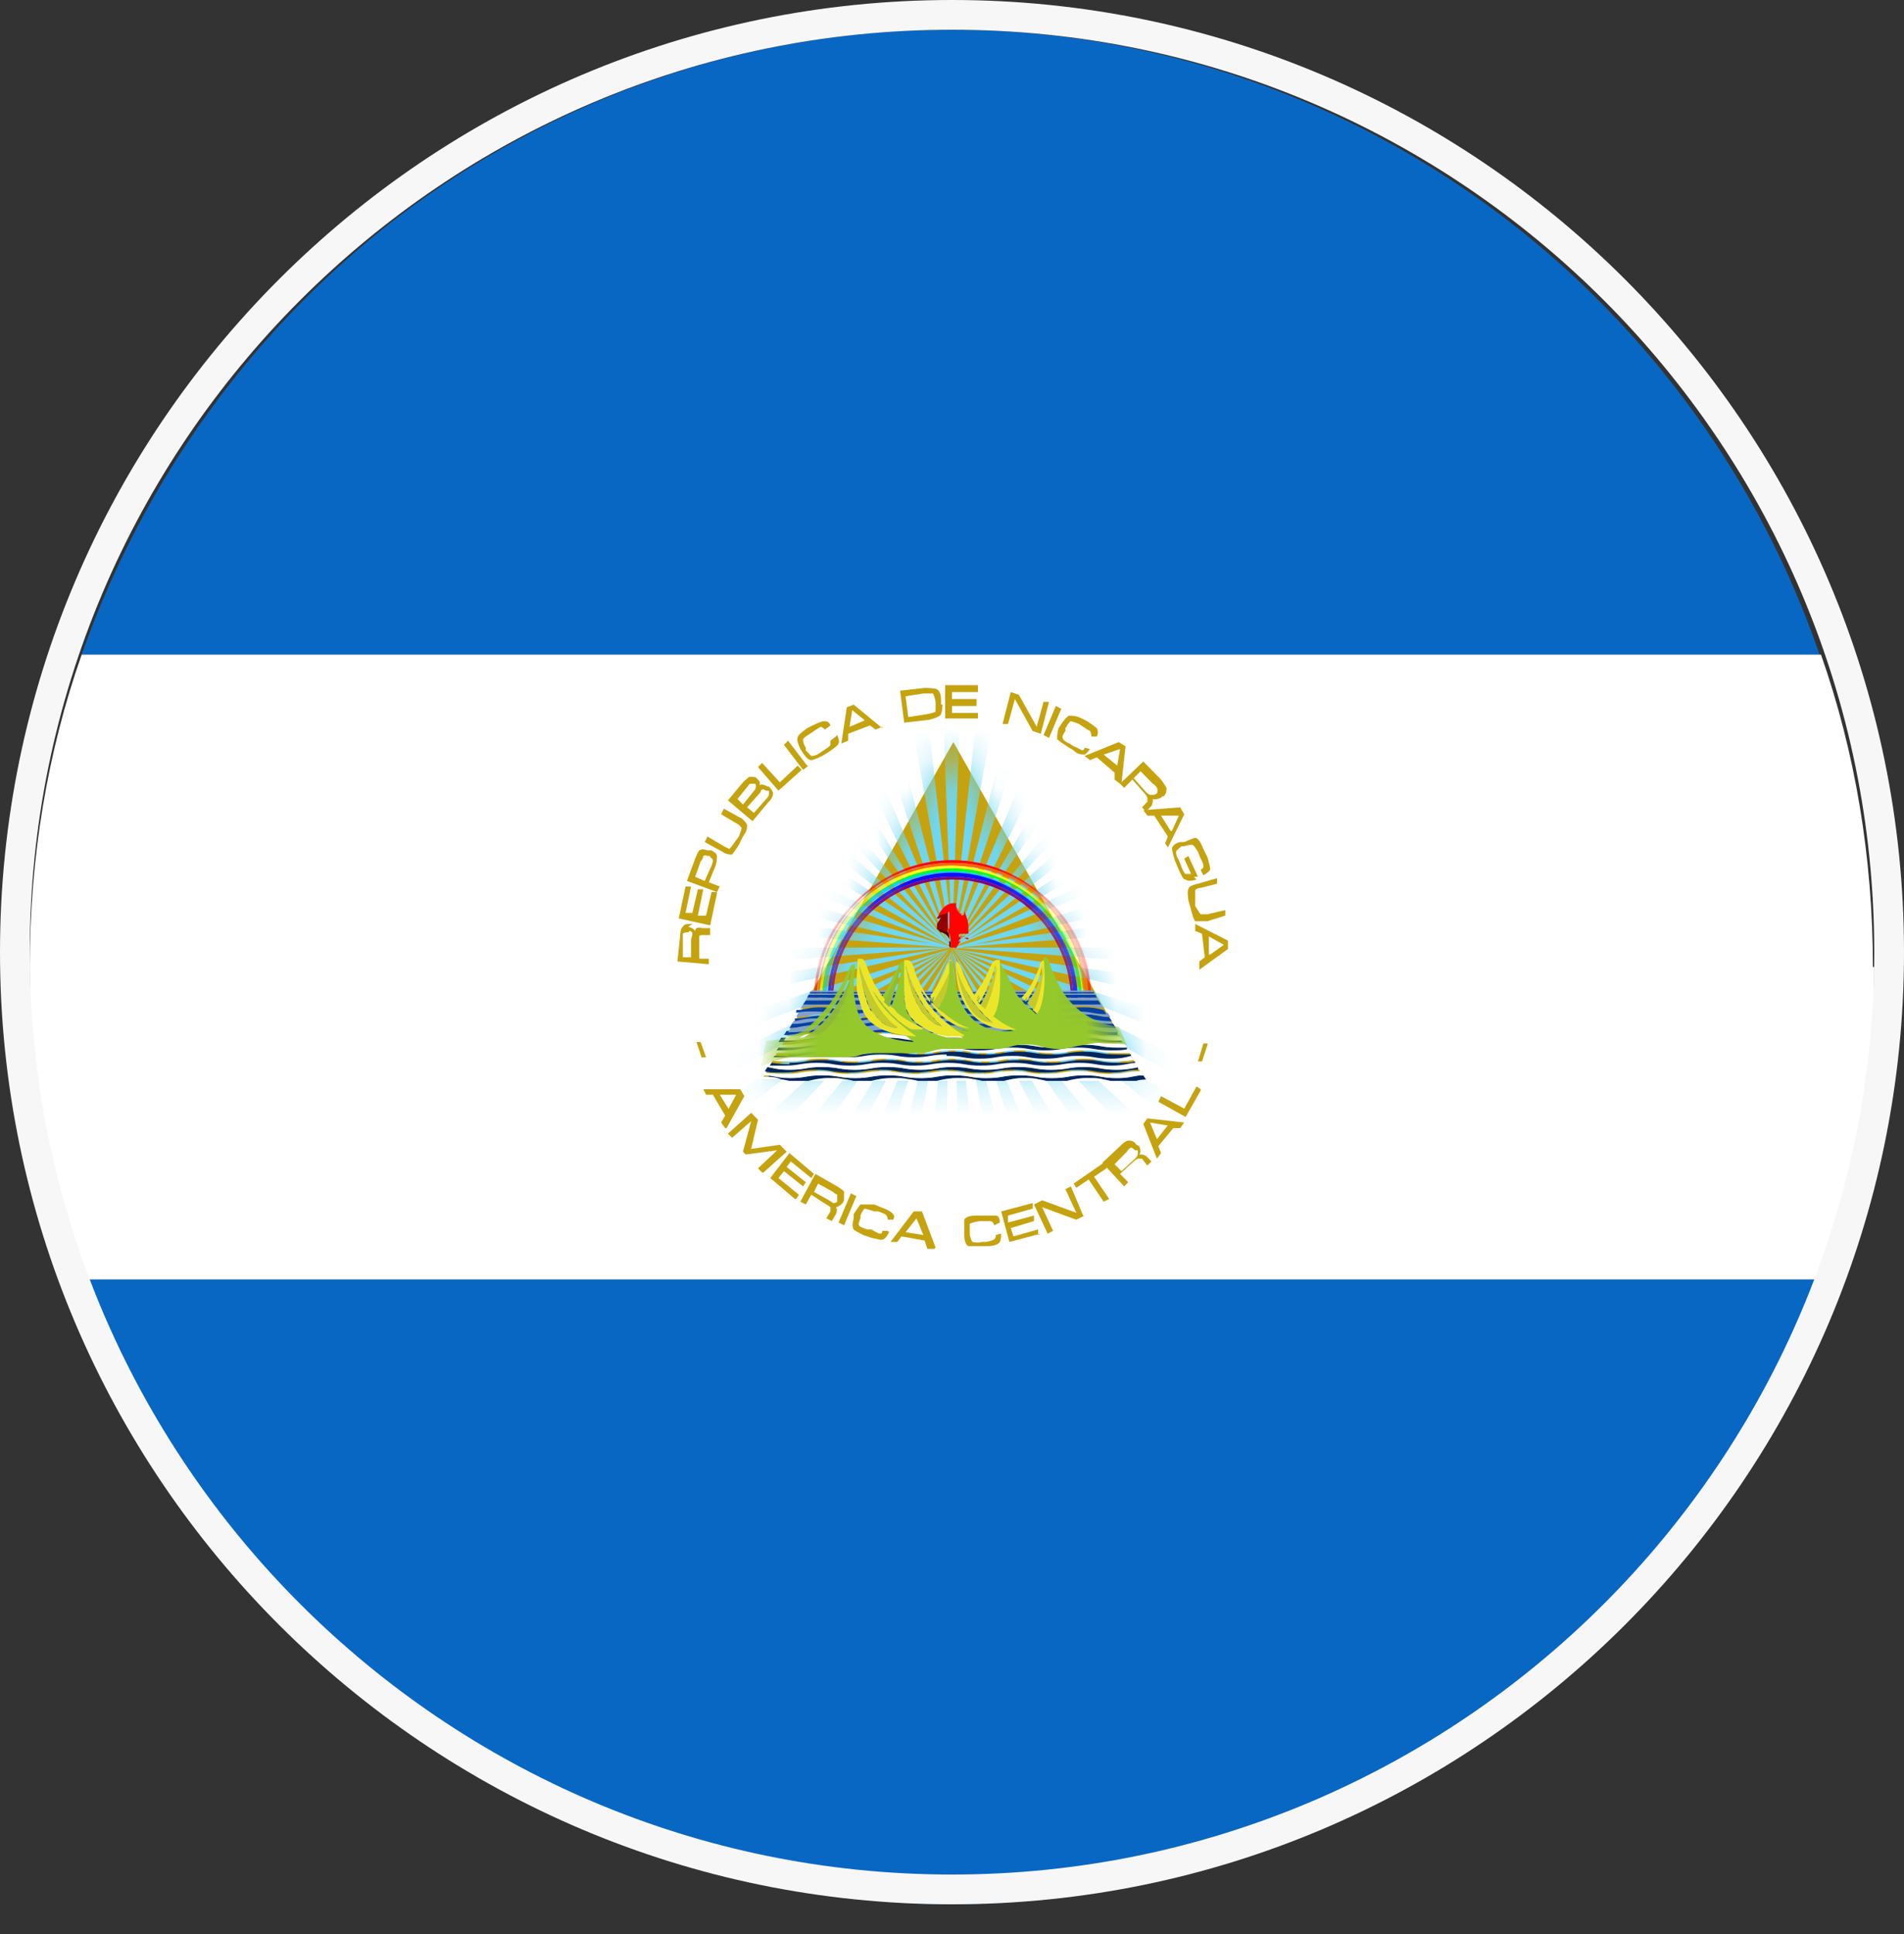 <svg xmlns="http://www.w3.org/2000/svg" width="64" height="65" viewBox="0 0 64 65" fill="none"><rect x="0" y="0" width="64" height="65" fill="#333333" stroke="none"/><path d="M61.209 43C59.142 48.88 55.422 53.967 50.646 57.653C45.456 61.62 38.981 64 32 64C25.019 64 18.544 61.62 13.354 57.653C8.532 53.967 4.812 48.88 2.791 43H61.255H61.209Z" fill="#0967C4"></path><path d="M61.209 22H2.745C4.812 16.12 8.532 11.033 13.308 7.347C18.498 3.38 24.973 1 31.954 1C38.935 1 45.41 3.38 50.6 7.347C55.422 11.033 59.142 16.12 61.163 22H61.209Z" fill="#0967C4"></path><path d="M63 32.5C63 36.187 62.403 39.733 61.255 43H2.745C1.597 39.733 1 36.187 1 32.5C1 28.813 1.597 25.267 2.745 22H61.209C62.357 25.267 62.954 28.813 62.954 32.5H63Z" fill="white"></path><path d="M23.136 31.147C23.136 31.147 23.32 31.193 23.366 31.287C23.366 31.193 23.458 31.147 23.596 31.193H23.871V31.427H23.596C23.596 31.427 23.504 31.427 23.504 31.473C23.504 31.473 23.504 31.567 23.504 31.613V32.22H23.825V32.407L22.769 32.313L22.861 31.473C22.861 31.473 22.861 31.193 22.953 31.147C22.998 31.053 23.09 31.053 23.228 31.053H23.274L23.136 31.147ZM23.136 31.333H23.09C23.09 31.333 22.998 31.333 22.953 31.38C22.953 31.38 22.953 31.473 22.953 31.567V32.173H23.228V31.567C23.228 31.567 23.274 31.427 23.274 31.38C23.274 31.333 23.228 31.287 23.182 31.287L23.136 31.333Z" fill="#C5A310"></path><path d="M24.101 30.027L23.871 31.1L22.815 30.867L23.044 29.793H23.228L23.044 30.68H23.274L23.458 29.887H23.641L23.458 30.773H23.733L23.917 29.98H24.101V30.027Z" fill="#C5A310"></path><path d="M23.917 28.58C23.917 28.58 24.101 28.673 24.101 28.767C24.101 28.813 24.101 28.953 24.055 29.093L23.825 29.653L24.193 29.793L24.101 29.98L23.09 29.607L23.366 28.86C23.366 28.86 23.458 28.627 23.504 28.58C23.596 28.533 23.641 28.533 23.779 28.58H23.825H23.917ZM23.871 28.767H23.779C23.779 28.767 23.687 28.72 23.641 28.767C23.641 28.767 23.641 28.86 23.55 28.953L23.366 29.467L23.687 29.607L23.917 29.093L23.963 28.953C23.963 28.907 23.963 28.86 23.871 28.813V28.767Z" fill="#C5A310"></path><path d="M24.882 27.46C24.882 27.46 25.111 27.647 25.111 27.74C25.111 27.833 25.111 27.927 24.973 28.113L24.836 28.393C24.836 28.393 24.652 28.673 24.606 28.72C24.514 28.72 24.422 28.72 24.285 28.627L23.688 28.3L23.779 28.113L24.331 28.44L24.514 28.533C24.514 28.533 24.606 28.44 24.698 28.3L24.836 28.113C24.836 28.113 24.927 27.88 24.927 27.833C24.927 27.833 24.882 27.74 24.79 27.693L24.239 27.367L24.331 27.18L24.927 27.507L24.882 27.46Z" fill="#C5A310"></path><path d="M25.846 26.433C25.846 26.433 25.984 26.573 25.984 26.667C25.984 26.76 25.938 26.853 25.8 26.993L25.295 27.6L24.468 26.9L24.973 26.293C24.973 26.293 25.157 26.107 25.203 26.107C25.295 26.107 25.387 26.107 25.433 26.153C25.525 26.247 25.57 26.293 25.525 26.387C25.616 26.34 25.708 26.387 25.8 26.433H25.846ZM25.387 26.34C25.387 26.34 25.249 26.34 25.203 26.34L24.79 26.853L24.973 27.04L25.387 26.527C25.387 26.527 25.433 26.387 25.387 26.34ZM25.754 26.573L25.662 26.527C25.662 26.527 25.57 26.527 25.57 26.62L25.111 27.133L25.341 27.32L25.754 26.853C25.754 26.853 25.846 26.76 25.846 26.713C25.846 26.667 25.846 26.62 25.846 26.573H25.754Z" fill="#C5A310"></path><path d="M26.948 25.873L26.167 26.573L25.479 25.78L25.616 25.64L26.213 26.293L26.81 25.733L26.948 25.873Z" fill="#C5A310"></path><path d="M27.178 25.733L26.994 25.873L26.351 25.033L26.489 24.893L27.132 25.733H27.178Z" fill="#C5A310"></path><path d="M28.142 24.707C28.142 24.707 28.234 24.893 28.188 24.987C28.142 25.08 28.05 25.127 27.867 25.267L27.637 25.407C27.637 25.407 27.361 25.547 27.27 25.547C27.178 25.547 27.086 25.453 26.994 25.313L26.902 25.173C26.902 25.173 26.765 24.893 26.81 24.8C26.81 24.707 26.948 24.613 27.132 24.473L27.316 24.38C27.316 24.38 27.591 24.24 27.683 24.24C27.775 24.24 27.867 24.24 27.913 24.38L27.729 24.52C27.729 24.52 27.637 24.427 27.591 24.427C27.591 24.427 27.499 24.473 27.361 24.567L27.224 24.66C27.224 24.66 26.994 24.8 26.994 24.847C26.994 24.893 26.994 24.987 27.086 25.127V25.22C27.086 25.22 27.224 25.36 27.27 25.407C27.316 25.407 27.407 25.407 27.545 25.313L27.683 25.22C27.683 25.22 27.913 25.08 27.913 25.033C27.913 25.033 27.913 24.94 27.913 24.893L28.096 24.753L28.142 24.707Z" fill="#C5A310"></path><path d="M29.658 24.427L29.428 24.52L29.244 24.38L28.51 24.66V24.893L28.28 24.987L28.464 23.773L28.693 23.68L29.658 24.473V24.427ZM29.107 24.24L28.647 23.867L28.556 24.427L29.107 24.193V24.24Z" fill="#C5A310"></path><path d="M31.679 23.68C31.679 23.68 31.679 24.007 31.587 24.053C31.541 24.1 31.403 24.147 31.219 24.193L30.393 24.287L30.255 23.213L31.082 23.12C31.082 23.12 31.449 23.12 31.495 23.167C31.587 23.213 31.633 23.353 31.633 23.54V23.68H31.679ZM31.449 23.68V23.587C31.449 23.587 31.403 23.353 31.357 23.307C31.357 23.307 31.219 23.307 31.036 23.307L30.439 23.4L30.53 24.1L31.128 24.007C31.128 24.007 31.403 23.96 31.449 23.913C31.449 23.913 31.449 23.82 31.449 23.68Z" fill="#C5A310"></path><path d="M32.873 24.147H31.77V23.027H32.873V23.26H32V23.493H32.827V23.727H32V23.96H32.873V24.193V24.147Z" fill="#C5A310"></path><path d="M34.985 24.66L34.71 24.567L34.113 23.493L33.883 24.333H33.699L33.975 23.26L34.25 23.353L34.847 24.427L35.077 23.587H35.261L34.985 24.66Z" fill="#C5A310"></path><path d="M35.261 24.8L35.077 24.707L35.49 23.727L35.674 23.82L35.261 24.8Z" fill="#C5A310"></path><path d="M36.639 25.173C36.639 25.173 36.501 25.36 36.455 25.36C36.363 25.36 36.225 25.36 36.087 25.22L35.858 25.08C35.858 25.08 35.582 24.893 35.536 24.847C35.536 24.753 35.536 24.613 35.582 24.473L35.674 24.333C35.674 24.333 35.858 24.053 35.95 24.053C36.042 24.053 36.179 24.053 36.363 24.147L36.547 24.24C36.547 24.24 36.822 24.427 36.868 24.473C36.914 24.567 36.914 24.66 36.868 24.753H36.684C36.684 24.753 36.684 24.613 36.639 24.567C36.639 24.567 36.547 24.52 36.409 24.427L36.271 24.333C36.271 24.333 36.042 24.24 35.996 24.24C35.95 24.24 35.904 24.333 35.812 24.473V24.567C35.812 24.567 35.674 24.753 35.72 24.8C35.72 24.847 35.812 24.94 35.95 24.987L36.087 25.08C36.087 25.08 36.317 25.173 36.363 25.22C36.363 25.22 36.455 25.22 36.455 25.127L36.639 25.173Z" fill="#C5A310"></path><path d="M37.649 26.34L37.465 26.2V25.967L36.868 25.453L36.639 25.547L36.455 25.407L37.603 24.94L37.833 25.08L37.695 26.34H37.649ZM37.557 25.733L37.649 25.173L37.098 25.36L37.557 25.733Z" fill="#C5A310"></path><path d="M39.027 26.807C39.027 26.807 38.843 26.9 38.751 26.853C38.751 26.947 38.751 26.993 38.705 27.087L38.522 27.273L38.384 27.133L38.567 26.947C38.567 26.947 38.567 26.853 38.567 26.807C38.567 26.807 38.522 26.713 38.476 26.667L38.062 26.2L37.787 26.48L37.649 26.34L38.43 25.593L39.027 26.2C39.027 26.2 39.164 26.387 39.21 26.48C39.21 26.573 39.21 26.667 39.119 26.76H39.073L39.027 26.807ZM38.889 26.667C38.889 26.667 38.935 26.527 38.889 26.48C38.889 26.48 38.843 26.387 38.751 26.34L38.338 25.92L38.108 26.153L38.522 26.62C38.522 26.62 38.613 26.713 38.659 26.713C38.705 26.713 38.751 26.713 38.797 26.713L38.889 26.667Z" fill="#C5A310"></path><path d="M39.302 28.533L39.164 28.347L39.256 28.113L38.797 27.413H38.568L38.43 27.227L39.67 27.133L39.807 27.367L39.256 28.487L39.302 28.533ZM39.394 27.927L39.624 27.413H39.027L39.348 27.927H39.394Z" fill="#C5A310"></path><path d="M40.221 29.56C40.221 29.56 39.945 29.653 39.853 29.56C39.761 29.56 39.715 29.42 39.624 29.233L39.486 28.907C39.486 28.907 39.394 28.58 39.394 28.533C39.394 28.44 39.486 28.347 39.67 28.3H39.807C39.807 28.3 40.129 28.16 40.175 28.16C40.267 28.16 40.358 28.3 40.45 28.533L40.588 28.813C40.588 28.813 40.68 29.14 40.68 29.187C40.68 29.28 40.588 29.327 40.45 29.42L40.358 29.233C40.358 29.233 40.45 29.187 40.45 29.14C40.45 29.093 40.45 29 40.358 28.86L40.267 28.627C40.267 28.627 40.129 28.393 40.083 28.393C40.037 28.393 39.945 28.393 39.807 28.44H39.715C39.715 28.44 39.532 28.58 39.532 28.627C39.532 28.673 39.532 28.767 39.624 28.907L39.715 29.14C39.715 29.14 39.807 29.373 39.853 29.373C39.853 29.373 39.945 29.373 40.037 29.373L39.807 28.86L39.945 28.767L40.267 29.467H40.129L40.221 29.56Z" fill="#C5A310"></path><path d="M40.542 30.96C40.542 30.96 40.267 30.96 40.175 30.96C40.129 30.913 40.083 30.773 40.037 30.587L39.945 30.26C39.945 30.26 39.899 29.933 39.945 29.887C39.945 29.793 40.083 29.747 40.267 29.7L40.91 29.513V29.7L40.359 29.84C40.267 29.84 40.175 29.887 40.175 29.933C40.175 29.933 40.175 30.073 40.175 30.213V30.447C40.175 30.447 40.313 30.68 40.359 30.727C40.359 30.727 40.45 30.727 40.588 30.727L41.185 30.587V30.773L40.588 30.96H40.542Z" fill="#C5A310"></path><path d="M40.313 32.547V32.313L40.496 32.173L40.404 31.38L40.175 31.287V31.053L41.277 31.613V31.893L40.313 32.593V32.547ZM40.68 32.08L41.139 31.753L40.634 31.473V32.08H40.68Z" fill="#C5A310"></path><path d="M23.596 35.58L23.412 35.02H23.55L23.733 35.533H23.596V35.58Z" fill="#C5A310"></path><path d="M24.376 37.913L24.239 37.727L24.376 37.493L23.963 36.793H23.733L23.642 36.607H24.882L25.019 36.84L24.422 37.913H24.376ZM24.468 37.307L24.744 36.793H24.193L24.514 37.307H24.468Z" fill="#C5A310"></path><path d="M25.616 39.407L25.479 39.267L26.122 38.66L25.065 38.8L24.973 38.707L25.249 37.68L24.606 38.24L24.468 38.1L25.249 37.4L25.479 37.633L25.249 38.613L26.213 38.473L26.443 38.707L25.662 39.407H25.616Z" fill="#C5A310"></path><path d="M26.718 40.293L25.892 39.593L26.535 38.753L27.361 39.453L27.27 39.593L26.581 39.033L26.443 39.22L27.086 39.733L26.994 39.873L26.351 39.36L26.167 39.593L26.856 40.153L26.764 40.293H26.718Z" fill="#C5A310"></path><path d="M28.326 40.433C28.326 40.433 28.188 40.573 28.096 40.573C28.142 40.62 28.142 40.713 28.096 40.807L27.959 41.04L27.775 40.947L27.913 40.713C27.913 40.713 27.913 40.62 27.913 40.573C27.913 40.573 27.867 40.527 27.775 40.48L27.27 40.153L27.086 40.48L26.902 40.387L27.407 39.453L28.142 39.873C28.142 39.873 28.372 40.013 28.372 40.06C28.372 40.153 28.372 40.247 28.372 40.34L28.326 40.433ZM28.142 40.34C28.142 40.34 28.142 40.2 28.142 40.153C28.142 40.153 28.05 40.107 28.005 40.06L27.499 39.78L27.362 40.06L27.867 40.34L28.005 40.433C28.05 40.433 28.096 40.433 28.142 40.387V40.34Z" fill="#C5A310"></path><path d="M28.372 41.18L28.188 41.087L28.602 40.107L28.785 40.2L28.372 41.18Z" fill="#C5A310"></path><path d="M29.887 41.413C29.887 41.413 29.796 41.6 29.704 41.647C29.612 41.693 29.52 41.647 29.29 41.6L29.015 41.507C29.015 41.507 28.739 41.367 28.693 41.32C28.648 41.227 28.648 41.133 28.693 40.947V40.807C28.693 40.807 28.877 40.527 28.923 40.48C29.015 40.48 29.153 40.48 29.382 40.48L29.612 40.573C29.612 40.573 29.887 40.667 29.979 40.76C30.071 40.853 30.071 40.9 30.025 40.993H29.841C29.841 40.993 29.841 40.853 29.75 40.807C29.75 40.807 29.658 40.76 29.52 40.713H29.382C29.382 40.713 29.107 40.62 29.061 40.62C29.061 40.62 28.969 40.713 28.923 40.853V40.947C28.923 40.947 28.831 41.133 28.877 41.18C28.877 41.227 29.015 41.273 29.153 41.32H29.29C29.29 41.32 29.52 41.46 29.566 41.46C29.612 41.46 29.658 41.46 29.658 41.367H29.841L29.887 41.413Z" fill="#C5A310"></path><path d="M31.403 41.973H31.173L31.081 41.693L30.301 41.553L30.163 41.74H29.933L30.714 40.713H30.99L31.449 41.927L31.403 41.973ZM31.036 41.507L30.806 40.947L30.439 41.413L31.036 41.507Z" fill="#C5A310"></path><path d="M33.653 41.507C33.653 41.507 33.653 41.74 33.562 41.787C33.516 41.833 33.378 41.88 33.194 41.88H32.919C32.919 41.88 32.597 41.88 32.551 41.88C32.459 41.833 32.413 41.693 32.413 41.507V41.367C32.413 41.367 32.413 41.04 32.413 40.993C32.459 40.9 32.597 40.853 32.827 40.853H33.056C33.056 40.853 33.378 40.853 33.47 40.853C33.562 40.853 33.607 40.947 33.607 41.087L33.424 41.18C33.424 41.18 33.378 41.04 33.286 41.04C33.286 41.04 33.148 41.04 33.056 41.04H32.919C32.919 41.04 32.643 41.087 32.597 41.133C32.597 41.133 32.597 41.273 32.597 41.413V41.507C32.597 41.507 32.643 41.693 32.689 41.74C32.735 41.74 32.827 41.787 33.01 41.74H33.148C33.148 41.74 33.378 41.693 33.424 41.647C33.47 41.6 33.47 41.6 33.47 41.507L33.653 41.46V41.507Z" fill="#C5A310"></path><path d="M34.985 41.46L33.929 41.74L33.653 40.713L34.71 40.433V40.62L33.883 40.853V41.087L34.755 40.853V41.04L33.975 41.273L34.067 41.553L34.893 41.32V41.507L34.985 41.46Z" fill="#C5A310"></path><path d="M36.455 40.853L36.179 40.993L35.031 40.573L35.399 41.367L35.215 41.46L34.756 40.48L35.031 40.34L36.179 40.76L35.812 39.967L35.996 39.873L36.409 40.853H36.455Z" fill="#C5A310"></path><path d="M37.19 39.267L36.776 39.547L37.282 40.293L37.098 40.387L36.593 39.64L36.179 39.92L36.087 39.78L37.098 39.08L37.19 39.22V39.267Z" fill="#C5A310"></path><path d="M38.292 38.52C38.292 38.52 38.384 38.707 38.292 38.8C38.384 38.8 38.429 38.8 38.521 38.847L38.705 39.033L38.567 39.173L38.384 38.94C38.384 38.94 38.292 38.94 38.246 38.94C38.246 38.94 38.154 38.987 38.108 39.033L37.649 39.453L37.924 39.733L37.787 39.873L37.052 39.08L37.649 38.52C37.649 38.52 37.833 38.333 37.924 38.333C38.016 38.333 38.108 38.333 38.2 38.473L38.292 38.52ZM38.154 38.66C38.154 38.66 38.062 38.567 38.016 38.567C38.016 38.567 37.924 38.613 37.878 38.707L37.465 39.127L37.695 39.36L38.154 38.94C38.154 38.94 38.246 38.847 38.246 38.8C38.246 38.753 38.246 38.707 38.246 38.66H38.154Z" fill="#C5A310"></path><path d="M39.807 37.727L39.67 37.913H39.44L38.935 38.52L39.027 38.753L38.889 38.94L38.43 37.773L38.568 37.587L39.807 37.727ZM39.21 37.82L38.659 37.727L38.889 38.287L39.256 37.82H39.21Z" fill="#C5A310"></path><path d="M40.358 36.653L39.853 37.54L38.935 37.027L39.027 36.84L39.807 37.26L40.221 36.513L40.358 36.607V36.653Z" fill="#C5A310"></path><path d="M40.588 35.113L40.404 35.673H40.267L40.45 35.067H40.588V35.113Z" fill="#C5A310"></path><path d="M25.57 36.28H38.475L32.046 24.94L25.616 36.28H25.57Z" fill="#C5A310"></path><mask id="mask0_245_1725" style="mask-type:luminance" maskUnits="userSpaceOnUse" x="25" y="24" width="14" height="13"><path d="M25.57 36.28H38.475L32.046 24.94L25.616 36.28H25.57Z" fill="white"></path></mask><g mask="url(#mask0_245_1725)"><path d="M31.679 41.46C31.679 41.46 31.219 41.46 30.99 41.413L32 31.94L31.679 41.46ZM32.322 41.46L32 31.94L33.01 41.413C33.01 41.413 32.551 41.413 32.322 41.46ZM30.301 41.273C30.301 41.273 29.841 41.18 29.612 41.133L32 31.893L30.301 41.273ZM33.699 41.273L32 31.893L34.388 41.133C34.388 41.133 33.929 41.227 33.699 41.273ZM28.969 40.947C28.969 40.947 28.51 40.807 28.326 40.713L32 31.94L28.969 40.993V40.947ZM35.031 40.947L32 31.94L35.674 40.713C35.674 40.713 35.261 40.9 35.031 40.947ZM27.683 40.387C27.683 40.387 27.27 40.153 27.086 40.06L32 31.94L27.683 40.433V40.387ZM36.317 40.387L32 31.893L36.914 40.013C36.914 40.013 36.501 40.247 36.317 40.34V40.387ZM26.489 39.64C26.489 39.64 26.122 39.36 25.938 39.22L31.954 31.893L26.489 39.64ZM37.511 39.64L32.046 31.893L38.062 39.22C38.062 39.22 37.695 39.5 37.511 39.64ZM25.433 38.753C25.433 38.753 25.111 38.427 24.973 38.24L31.954 31.847L25.433 38.707V38.753ZM38.568 38.753L32.046 31.893L39.027 38.24C38.889 38.427 38.705 38.567 38.568 38.753ZM24.514 37.727C24.514 37.727 24.239 37.353 24.101 37.167L31.908 31.893L24.468 37.727H24.514ZM39.486 37.727L32.046 31.893L39.853 37.167C39.853 37.167 39.578 37.54 39.44 37.727H39.486ZM23.733 36.56C23.733 36.56 23.504 36.14 23.412 35.953L31.908 31.893L23.733 36.56ZM40.221 36.56L32.046 31.893L40.542 35.953C40.542 35.953 40.359 36.373 40.221 36.56ZM23.182 35.3C23.182 35.3 23.044 34.88 22.953 34.647L31.954 31.893L23.182 35.3ZM40.818 35.3L32.046 31.893L41.047 34.647C41.047 34.647 40.91 35.113 40.818 35.3ZM22.769 33.947C22.769 33.947 22.677 33.48 22.631 33.247L31.908 31.847L22.723 33.947H22.769ZM41.231 33.947L32.046 31.893L41.323 33.247C41.323 33.48 41.231 33.713 41.185 33.947H41.231ZM22.585 32.547C22.585 32.547 22.585 32.08 22.585 31.847H31.954L22.585 32.547ZM41.415 32.547L32.046 31.847H41.415C41.415 32.08 41.415 32.313 41.415 32.547ZM31.908 31.847L22.539 31.147C22.539 31.147 22.539 30.68 22.631 30.447L31.908 31.8V31.847ZM32.046 31.847L41.323 30.447C41.323 30.68 41.369 30.913 41.415 31.147L32.046 31.847ZM32.046 31.847L41.047 29.093C41.139 29.327 41.185 29.56 41.231 29.793L32.092 31.893L32.046 31.847ZM31.908 31.847L22.723 29.793C22.723 29.793 22.815 29.327 22.907 29.093L31.908 31.8V31.847ZM31.908 31.8L23.136 28.393C23.136 28.393 23.32 27.973 23.412 27.74L31.908 31.8ZM32.046 31.8L40.542 27.74C40.542 27.74 40.726 28.16 40.818 28.393L32.046 31.8ZM31.954 31.8L23.779 27.133C23.779 27.133 24.009 26.713 24.147 26.527L32 31.8H31.954ZM32.046 31.8L39.853 26.527C39.853 26.527 40.083 26.9 40.221 27.133L32.046 31.847V31.8ZM31.954 31.8L24.514 25.967C24.514 25.967 24.79 25.593 24.973 25.407L31.954 31.753V31.8ZM32.046 31.8L39.027 25.407C39.164 25.593 39.348 25.78 39.486 25.967L32.092 31.8H32.046ZM31.954 31.8L25.433 24.94C25.433 24.94 25.754 24.613 25.938 24.473L31.954 31.8ZM32.046 31.8L38.062 24.473C38.062 24.473 38.43 24.8 38.568 24.94L32.046 31.8ZM31.954 31.8L26.489 24.053C26.489 24.053 26.856 23.773 27.04 23.68L31.954 31.8ZM32.046 31.8L36.914 23.633C36.914 23.633 37.282 23.867 37.511 24.007L32.046 31.753V31.8ZM31.954 31.8L27.637 23.307C27.637 23.307 28.05 23.073 28.28 22.98L31.954 31.753V31.8ZM32 31.8L35.674 23.027C35.904 23.12 36.087 23.213 36.317 23.353L32.046 31.847L32 31.8ZM32 31.8L34.342 22.56C34.342 22.56 34.801 22.7 35.031 22.747L32 31.8ZM31.954 31.8L28.923 22.793C28.923 22.793 29.382 22.653 29.612 22.607L32 31.847L31.954 31.8ZM32 31.8L30.301 22.42C30.301 22.42 30.76 22.327 30.99 22.327L32.046 31.8H32ZM32 31.8L33.01 22.327C33.01 22.327 33.47 22.373 33.699 22.42L32 31.8ZM32 31.8L31.633 22.28C31.633 22.28 31.862 22.28 32 22.28C32.092 22.28 32.23 22.28 32.322 22.28L32 31.8Z" fill="#6FD7F2"></path></g><mask id="mask1_245_1725" style="mask-type:luminance" maskUnits="userSpaceOnUse" x="25" y="24" width="14" height="13"><path d="M25.57 36.28H38.475L32.046 24.94L25.616 36.28H25.57Z" fill="white"></path></mask><g mask="url(#mask1_245_1725)"><path d="M36.638 33.62H36.547C36.547 32.36 36.087 31.24 35.215 30.353C34.342 29.467 33.24 29 32 29C30.76 29 29.658 29.467 28.785 30.353C27.912 31.24 27.453 32.36 27.453 33.62H27.361C27.361 32.36 27.821 31.193 28.739 30.307C29.612 29.42 30.76 28.907 32 28.907C33.24 28.907 34.388 29.42 35.306 30.307C36.225 31.193 36.684 32.36 36.684 33.62H36.638Z" fill="#FF0303"></path><path d="M36.546 33.62H36.455C36.455 32.407 35.995 31.287 35.169 30.4C34.342 29.513 33.194 29.093 32 29.093C30.806 29.093 29.703 29.56 28.877 30.4C28.05 31.24 27.591 32.407 27.591 33.62H27.499C27.499 32.36 27.958 31.24 28.831 30.353C29.703 29.467 30.852 29 32.046 29C33.24 29 34.388 29.467 35.261 30.353C36.133 31.24 36.592 32.36 36.592 33.62H36.546Z" fill="#FF6407"></path><path d="M36.455 33.62H36.363C36.363 32.453 35.903 31.333 35.077 30.493C34.25 29.653 33.148 29.187 32 29.187C30.852 29.187 29.749 29.653 28.923 30.493C28.096 31.333 27.637 32.453 27.637 33.62H27.545C27.545 32.407 28.004 31.287 28.831 30.4C29.657 29.56 30.806 29.093 31.954 29.093C33.102 29.093 34.25 29.56 35.123 30.4C35.995 31.24 36.409 32.407 36.409 33.62H36.455Z" fill="#FDFE1F"></path><path d="M36.363 33.62H36.271C36.271 32.453 35.812 31.38 35.031 30.54C34.25 29.7 33.148 29.28 32 29.28C30.852 29.28 29.796 29.747 28.969 30.54C28.142 31.333 27.729 32.453 27.729 33.62H27.637C27.637 32.453 28.096 31.333 28.923 30.493C29.75 29.653 30.852 29.187 32 29.187C33.148 29.187 34.25 29.653 35.077 30.493C35.904 31.333 36.363 32.453 36.363 33.62Z" fill="#00FE1E"></path><path d="M36.271 33.62H36.179C36.179 32.5 35.72 31.427 34.939 30.587C34.158 29.793 33.102 29.327 31.954 29.327C30.806 29.327 29.796 29.793 29.015 30.587C28.234 31.38 27.775 32.453 27.775 33.62H27.683C27.683 32.453 28.142 31.38 28.923 30.54C29.704 29.7 30.806 29.28 31.954 29.28C33.102 29.28 34.158 29.747 34.985 30.54C35.812 31.333 36.225 32.453 36.225 33.62H36.271Z" fill="#08CCFE"></path><path d="M36.179 33.62H36.087C36.087 32.5 35.674 31.473 34.893 30.68C34.112 29.887 33.102 29.467 32 29.467C30.898 29.467 29.887 29.887 29.107 30.68C28.326 31.473 27.912 32.5 27.912 33.62H27.821C27.821 32.5 28.234 31.427 29.061 30.587C29.841 29.793 30.898 29.327 32 29.327C33.102 29.327 34.158 29.793 34.985 30.587C35.766 31.38 36.225 32.453 36.225 33.62H36.179Z" fill="#120FFD"></path><path d="M36.087 33.62H35.995C35.995 31.38 34.204 29.56 32 29.56C29.795 29.56 28.004 31.38 28.004 33.62H27.912C27.912 32.5 28.326 31.473 29.106 30.68C29.887 29.887 30.898 29.467 32 29.467C33.102 29.467 34.112 29.887 34.893 30.68C35.674 31.473 36.087 32.5 36.087 33.62Z" fill="#810480"></path></g><path d="M38.43 36.233L38.108 36.28C38.2 36.28 38.292 36.28 38.43 36.233Z" fill="white"></path><path d="M32 34.6C32.551 34.6 32.551 34.693 33.102 34.693C33.653 34.693 33.653 34.6 34.204 34.6C34.755 34.6 34.755 34.693 35.307 34.693C35.858 34.693 35.858 34.6 36.409 34.6C36.96 34.6 36.96 34.693 37.511 34.693H37.557V34.787C37.557 34.787 37.419 34.787 37.281 34.787C36.73 34.787 36.73 34.693 36.179 34.693C35.628 34.693 35.628 34.787 35.077 34.787C34.526 34.787 34.526 34.693 33.975 34.693C33.424 34.693 33.424 34.787 32.873 34.787C32.321 34.787 32.321 34.693 31.77 34.693C31.219 34.693 31.219 34.787 30.668 34.787C30.117 34.787 30.117 34.693 29.566 34.693C29.015 34.693 29.015 34.787 28.464 34.787C27.913 34.787 27.913 34.693 27.361 34.693C26.856 34.693 26.81 34.787 26.351 34.787L26.443 34.647H26.489C27.04 34.647 27.04 34.553 27.591 34.553C28.142 34.553 28.142 34.647 28.693 34.647C29.244 34.647 29.244 34.553 29.796 34.553C30.347 34.553 30.347 34.647 30.898 34.647C31.449 34.647 31.449 34.553 32 34.553V34.6Z" fill="#0642A1"></path><path d="M32 34.833C32.551 34.833 32.551 34.927 33.102 34.927C33.653 34.927 33.653 34.833 34.205 34.833C34.756 34.833 34.756 34.927 35.307 34.927C35.858 34.927 35.858 34.833 36.409 34.833C36.96 34.833 36.96 34.927 37.511 34.927C37.603 34.927 37.649 34.927 37.695 34.927V35.02C37.695 35.02 37.511 35.02 37.282 35.02C36.73 35.02 36.73 34.927 36.179 34.927C35.628 34.927 35.628 35.02 35.077 35.02C34.526 35.02 34.526 34.927 33.975 34.927C33.424 34.927 33.424 35.02 32.873 35.02C32.322 35.02 32.322 34.927 31.77 34.927C31.219 34.927 31.219 35.02 30.668 35.02C30.117 35.02 30.117 34.927 29.566 34.927C29.015 34.927 29.015 35.02 28.464 35.02C27.913 35.02 27.913 34.927 27.362 34.927C26.81 34.927 26.81 35.02 26.259 35.02C26.259 35.02 26.213 35.02 26.168 35.02L26.259 34.88C26.259 34.88 26.397 34.88 26.443 34.88C26.994 34.88 26.994 34.787 27.545 34.787C28.096 34.787 28.096 34.88 28.648 34.88C29.199 34.88 29.199 34.787 29.75 34.787C30.301 34.787 30.301 34.88 30.852 34.88C31.403 34.88 31.403 34.787 31.954 34.787L32 34.833Z" fill="#02275F"></path><path d="M26.535 35.207C27.086 35.207 27.086 35.113 27.637 35.113C28.188 35.113 28.188 35.207 28.739 35.207C29.29 35.207 29.29 35.113 29.841 35.113C30.392 35.113 30.392 35.207 30.944 35.207C31.495 35.207 31.495 35.113 32.046 35.113C32.597 35.113 32.597 35.207 33.148 35.207C33.699 35.207 33.699 35.113 34.25 35.113C34.801 35.113 34.801 35.207 35.352 35.207C35.904 35.207 35.904 35.113 36.455 35.113C37.006 35.113 37.006 35.207 37.557 35.207C37.695 35.207 37.786 35.207 37.878 35.207V35.3C37.878 35.3 37.649 35.347 37.327 35.347C36.776 35.347 36.776 35.253 36.225 35.253C35.674 35.253 35.674 35.347 35.123 35.347C34.572 35.347 34.572 35.253 34.021 35.253C33.469 35.253 33.469 35.347 32.918 35.347C32.367 35.347 32.367 35.253 31.816 35.253C31.265 35.253 31.265 35.347 30.714 35.347C30.163 35.347 30.163 35.253 29.612 35.253C29.061 35.253 29.061 35.347 28.509 35.347C27.958 35.347 27.958 35.253 27.407 35.253C26.856 35.253 26.856 35.347 26.305 35.347C26.213 35.347 26.167 35.347 26.075 35.347L26.167 35.207C26.167 35.207 26.351 35.207 26.489 35.207H26.535Z" fill="#02275F"></path><path d="M26.535 35.44C27.086 35.44 27.086 35.347 27.637 35.347C28.188 35.347 28.188 35.44 28.739 35.44C29.29 35.44 29.29 35.347 29.841 35.347C30.393 35.347 30.393 35.44 30.944 35.44C31.495 35.44 31.495 35.347 32.046 35.347C32.597 35.347 32.597 35.44 33.148 35.44C33.699 35.44 33.699 35.347 34.25 35.347C34.801 35.347 34.801 35.44 35.353 35.44C35.904 35.44 35.904 35.347 36.455 35.347C37.006 35.347 37.006 35.44 37.557 35.44C37.787 35.44 37.924 35.44 38.016 35.44V35.533C38.016 35.533 37.741 35.627 37.327 35.627C36.776 35.627 36.776 35.533 36.225 35.533C35.674 35.533 35.674 35.627 35.123 35.627C34.572 35.627 34.572 35.533 34.021 35.533C33.47 35.533 33.47 35.627 32.919 35.627C32.367 35.627 32.367 35.533 31.816 35.533C31.265 35.533 31.265 35.627 30.714 35.627C30.163 35.627 30.163 35.533 29.612 35.533C29.061 35.533 29.061 35.627 28.51 35.627C27.959 35.627 27.959 35.533 27.407 35.533C26.856 35.533 26.856 35.627 26.305 35.627C26.167 35.627 26.03 35.627 25.938 35.627L26.03 35.487C26.03 35.487 26.259 35.487 26.489 35.487L26.535 35.44Z" fill="#02275F"></path><path d="M26.535 35.72C27.086 35.72 27.086 35.627 27.637 35.627C28.188 35.627 28.188 35.72 28.739 35.72C29.29 35.72 29.29 35.627 29.841 35.627C30.393 35.627 30.393 35.72 30.944 35.72C31.495 35.72 31.495 35.627 32.046 35.627C32.597 35.627 32.597 35.72 33.148 35.72C33.699 35.72 33.699 35.627 34.25 35.627C34.801 35.627 34.801 35.72 35.353 35.72C35.904 35.72 35.904 35.627 36.455 35.627C37.006 35.627 37.006 35.72 37.557 35.72C37.879 35.72 38.016 35.72 38.154 35.673V35.767C37.879 35.767 37.833 35.86 37.373 35.86C36.822 35.86 36.822 35.767 36.271 35.767C35.72 35.767 35.72 35.86 35.169 35.86C34.618 35.86 34.618 35.767 34.067 35.767C33.516 35.767 33.516 35.86 32.965 35.86C32.413 35.86 32.413 35.767 31.862 35.767C31.311 35.767 31.311 35.86 30.76 35.86C30.209 35.86 30.209 35.767 29.658 35.767C29.107 35.767 29.107 35.86 28.556 35.86C28.005 35.86 28.005 35.767 27.453 35.767C26.902 35.767 26.902 35.86 26.351 35.86C26.122 35.86 25.984 35.86 25.846 35.86L25.938 35.72C25.938 35.72 26.213 35.767 26.535 35.767V35.72Z" fill="#02275F"></path><path d="M32 35.86C32.551 35.86 32.551 35.953 33.102 35.953C33.653 35.953 33.653 35.86 34.205 35.86C34.756 35.86 34.756 35.953 35.307 35.953C35.858 35.953 35.858 35.86 36.409 35.86C36.96 35.86 36.96 35.953 37.511 35.953C37.879 35.953 38.016 35.907 38.246 35.86V35.953C37.879 35.953 37.833 36.047 37.328 36.047C36.776 36.047 36.776 35.953 36.225 35.953C35.674 35.953 35.674 36.047 35.123 36.047C34.572 36.047 34.572 35.953 34.021 35.953C33.47 35.953 33.47 36.047 32.919 36.047C32.367 36.047 32.367 35.953 31.816 35.953C31.265 35.953 31.265 36.047 30.714 36.047C30.163 36.047 30.163 35.953 29.612 35.953C29.061 35.953 29.061 36.047 28.51 36.047C27.959 36.047 27.959 35.953 27.407 35.953C26.856 35.953 26.856 36.047 26.305 36.047C25.984 36.047 25.846 36.047 25.708 36L25.8 35.86C25.8 35.86 26.122 35.953 26.535 35.953C27.086 35.953 27.086 35.86 27.637 35.86C28.188 35.86 28.188 35.953 28.739 35.953C29.291 35.953 29.291 35.86 29.842 35.86C30.393 35.86 30.393 35.953 30.944 35.953C31.495 35.953 31.495 35.86 32.046 35.86H32Z" fill="#02275F"></path><path d="M26.535 36.233C27.086 36.233 27.086 36.14 27.637 36.14C28.188 36.14 28.188 36.233 28.739 36.233C29.29 36.233 29.29 36.14 29.841 36.14C30.393 36.14 30.393 36.233 30.944 36.233C31.495 36.233 31.495 36.14 32.046 36.14C32.597 36.14 32.597 36.233 33.148 36.233C33.699 36.233 33.699 36.14 34.25 36.14C34.801 36.14 34.801 36.233 35.353 36.233C35.904 36.233 35.904 36.14 36.455 36.14C37.006 36.14 37.006 36.233 37.557 36.233C38.016 36.233 38.108 36.14 38.43 36.14L38.522 36.28C38.522 36.28 38.292 36.28 38.2 36.327H37.327C37.327 36.327 37.006 36.233 36.684 36.233C36.363 36.233 36.225 36.233 36.041 36.327H35.169C35.169 36.327 34.847 36.233 34.526 36.233C34.205 36.233 34.067 36.233 33.883 36.327H33.01C33.01 36.327 32.689 36.233 32.367 36.233C32.046 36.233 31.908 36.233 31.724 36.327H30.852C30.852 36.327 30.53 36.233 30.209 36.233C29.887 36.233 29.75 36.233 29.566 36.327H28.693C28.693 36.327 28.372 36.233 28.05 36.233C27.729 36.233 27.591 36.233 27.407 36.327H26.535C26.535 36.327 26.167 36.233 25.846 36.233V36.093C26.259 36.093 26.305 36.187 26.765 36.187L26.535 36.233Z" fill="#02275F"></path><path d="M27.407 34.227C27.959 34.227 27.959 34.32 28.51 34.32C29.061 34.32 29.061 34.227 29.612 34.227C30.163 34.227 30.163 34.32 30.714 34.32C31.265 34.32 31.265 34.227 31.816 34.227C32.367 34.227 32.367 34.32 32.919 34.32C33.47 34.32 33.47 34.227 34.021 34.227C34.572 34.227 34.572 34.32 35.123 34.32C35.674 34.32 35.674 34.227 36.225 34.227C36.776 34.227 36.776 34.32 37.328 34.32L37.419 34.46C36.96 34.46 36.914 34.367 36.409 34.367C35.858 34.367 35.858 34.46 35.307 34.46C34.756 34.46 34.756 34.367 34.205 34.367C33.653 34.367 33.653 34.46 33.102 34.46C32.551 34.46 32.551 34.367 32 34.367C31.449 34.367 31.449 34.46 30.898 34.46C30.347 34.46 30.347 34.367 29.796 34.367C29.244 34.367 29.244 34.46 28.693 34.46C28.142 34.46 28.142 34.367 27.591 34.367C27.086 34.367 27.04 34.46 26.581 34.46L26.673 34.32C26.673 34.32 26.994 34.227 27.407 34.227Z" fill="#80A0D1"></path><path d="M31.816 34.74C32.367 34.74 32.367 34.833 32.919 34.833C33.47 34.833 33.47 34.74 34.021 34.74C34.572 34.74 34.572 34.833 35.123 34.833C35.674 34.833 35.674 34.74 36.225 34.74C36.776 34.74 36.776 34.833 37.327 34.833C37.465 34.833 37.557 34.833 37.649 34.833L37.741 34.973C37.741 34.973 37.603 34.973 37.557 34.973C37.006 34.973 37.006 34.88 36.455 34.88C35.904 34.88 35.904 34.973 35.353 34.973C34.801 34.973 34.801 34.88 34.25 34.88C33.699 34.88 33.699 34.973 33.148 34.973C32.597 34.973 32.597 34.88 32.046 34.88C31.495 34.88 31.495 34.973 30.944 34.973C30.393 34.973 30.393 34.88 29.841 34.88C29.29 34.88 29.29 34.973 28.739 34.973C28.188 34.973 28.188 34.88 27.637 34.88C27.086 34.88 27.086 34.973 26.535 34.973C26.443 34.973 26.397 34.973 26.351 34.973L26.443 34.833C26.948 34.833 26.948 34.74 27.453 34.74C28.004 34.74 28.004 34.833 28.555 34.833C29.107 34.833 29.107 34.74 29.658 34.74C30.209 34.74 30.209 34.833 30.76 34.833C31.311 34.833 31.311 34.74 31.862 34.74H31.816Z" fill="white"></path><path d="M31.816 34.973C32.367 34.973 32.367 35.067 32.919 35.067C33.47 35.067 33.47 34.973 34.021 34.973C34.572 34.973 34.572 35.067 35.123 35.067C35.674 35.067 35.674 34.973 36.225 34.973C36.776 34.973 36.776 35.067 37.328 35.067C37.557 35.067 37.649 35.067 37.787 35.067L37.879 35.207C37.879 35.207 37.695 35.207 37.557 35.207C37.006 35.207 37.006 35.113 36.455 35.113C35.904 35.113 35.904 35.207 35.353 35.207C34.801 35.207 34.801 35.113 34.25 35.113C33.699 35.113 33.699 35.207 33.148 35.207C32.597 35.207 32.597 35.113 32.046 35.113C31.495 35.113 31.495 35.207 30.944 35.207C30.393 35.207 30.393 35.113 29.841 35.113C29.29 35.113 29.29 35.207 28.739 35.207C28.188 35.207 28.188 35.113 27.637 35.113C27.086 35.113 27.086 35.207 26.535 35.207C26.397 35.207 26.305 35.207 26.213 35.207V35.113H26.351C26.902 35.113 26.902 35.02 27.453 35.02C28.005 35.02 28.005 35.113 28.556 35.113C29.107 35.113 29.107 35.02 29.658 35.02C30.209 35.02 30.209 35.113 30.76 35.113C31.311 35.113 31.311 35.02 31.862 35.02L31.816 34.973Z" fill="white"></path><path d="M31.816 35.207C32.367 35.207 32.367 35.3 32.918 35.3C33.469 35.3 33.469 35.207 34.021 35.207C34.572 35.207 34.572 35.3 35.123 35.3C35.674 35.3 35.674 35.207 36.225 35.207C36.776 35.207 36.776 35.3 37.327 35.3C37.649 35.3 37.741 35.3 37.924 35.253L38.016 35.393C38.016 35.393 37.787 35.393 37.557 35.393C37.006 35.393 37.006 35.3 36.455 35.3C35.904 35.3 35.904 35.393 35.352 35.393C34.801 35.393 34.801 35.3 34.25 35.3C33.699 35.3 33.699 35.393 33.148 35.393C32.597 35.393 32.597 35.3 32.046 35.3C31.495 35.3 31.495 35.393 30.944 35.393C30.392 35.393 30.392 35.3 29.841 35.3C29.29 35.3 29.29 35.393 28.739 35.393C28.188 35.393 28.188 35.3 27.637 35.3C27.086 35.3 27.086 35.393 26.535 35.393C26.305 35.393 26.167 35.393 26.075 35.393V35.3C26.075 35.3 26.259 35.3 26.351 35.3C26.902 35.3 26.902 35.207 27.453 35.207C28.004 35.207 28.004 35.3 28.555 35.3C29.107 35.3 29.107 35.207 29.658 35.207C30.209 35.207 30.209 35.3 30.76 35.3C31.311 35.3 31.311 35.207 31.862 35.207H31.816Z" fill="white"></path><path d="M31.816 35.487C32.367 35.487 32.367 35.58 32.919 35.58C33.47 35.58 33.47 35.487 34.021 35.487C34.572 35.487 34.572 35.58 35.123 35.58C35.674 35.58 35.674 35.487 36.225 35.487C36.776 35.487 36.776 35.58 37.327 35.58C37.695 35.58 37.833 35.533 38.016 35.487L38.108 35.627C38.108 35.627 37.833 35.673 37.511 35.673C36.96 35.673 36.96 35.58 36.409 35.58C35.858 35.58 35.858 35.673 35.307 35.673C34.755 35.673 34.755 35.58 34.204 35.58C33.653 35.58 33.653 35.673 33.102 35.673C32.551 35.673 32.551 35.58 32 35.58C31.449 35.58 31.449 35.673 30.898 35.673C30.347 35.673 30.347 35.58 29.796 35.58C29.244 35.58 29.244 35.673 28.693 35.673C28.142 35.673 28.142 35.58 27.591 35.58C27.04 35.58 27.04 35.673 26.489 35.673C26.167 35.673 26.03 35.673 25.892 35.627V35.533C25.892 35.533 26.122 35.533 26.305 35.533C26.856 35.533 26.856 35.44 27.407 35.44C27.959 35.44 27.959 35.533 28.51 35.533C29.061 35.533 29.061 35.44 29.612 35.44C30.163 35.44 30.163 35.533 30.714 35.533C31.265 35.533 31.265 35.44 31.816 35.44V35.487Z" fill="white"></path><path d="M25.846 35.813C25.846 35.813 26.076 35.813 26.351 35.813C26.902 35.813 26.902 35.72 27.453 35.72C28.005 35.72 28.005 35.813 28.556 35.813C29.107 35.813 29.107 35.72 29.658 35.72C30.209 35.72 30.209 35.813 30.76 35.813C31.311 35.813 31.311 35.72 31.862 35.72C32.413 35.72 32.413 35.813 32.965 35.813C33.516 35.813 33.516 35.72 34.067 35.72C34.618 35.72 34.618 35.813 35.169 35.813C35.72 35.813 35.72 35.72 36.271 35.72C36.822 35.72 36.822 35.813 37.373 35.813C37.833 35.813 37.925 35.72 38.2 35.72L38.292 35.86C38.292 35.86 37.97 35.953 37.557 35.953C37.006 35.953 37.006 35.86 36.455 35.86C35.904 35.86 35.904 35.953 35.353 35.953C34.801 35.953 34.801 35.86 34.25 35.86C33.699 35.86 33.699 35.953 33.148 35.953C32.597 35.953 32.597 35.86 32.046 35.86C31.495 35.86 31.495 35.953 30.944 35.953C30.393 35.953 30.393 35.86 29.841 35.86C29.29 35.86 29.29 35.953 28.739 35.953C28.188 35.953 28.188 35.86 27.637 35.86C27.086 35.86 27.086 35.953 26.535 35.953C26.168 35.953 26.03 35.907 25.8 35.86V35.767L25.846 35.813Z" fill="white"></path><path d="M31.816 36C32.367 36 32.367 36.093 32.918 36.093C33.469 36.093 33.469 36 34.021 36C34.572 36 34.572 36.093 35.123 36.093C35.674 36.093 35.674 36 36.225 36C36.776 36 36.776 36.093 37.327 36.093C37.833 36.093 37.878 36 38.338 36L38.429 36.14C38.108 36.14 38.016 36.233 37.557 36.233C37.006 36.233 37.006 36.14 36.455 36.14C35.904 36.14 35.904 36.233 35.352 36.233C34.801 36.233 34.801 36.14 34.25 36.14C33.699 36.14 33.699 36.233 33.148 36.233C32.597 36.233 32.597 36.14 32.046 36.14C31.495 36.14 31.495 36.233 30.944 36.233C30.392 36.233 30.392 36.14 29.841 36.14C29.29 36.14 29.29 36.233 28.739 36.233C28.188 36.233 28.188 36.14 27.637 36.14C27.086 36.14 27.086 36.233 26.535 36.233C26.075 36.233 25.984 36.14 25.662 36.14V36.047C25.662 36.047 26.029 36.093 26.351 36.093C26.902 36.093 26.902 36 27.453 36C28.004 36 28.004 36.093 28.555 36.093C29.107 36.093 29.107 36 29.658 36C30.209 36 30.209 36.093 30.76 36.093C31.311 36.093 31.311 36 31.862 36H31.816Z" fill="white"></path><path d="M37.006 33.76L37.098 33.9C37.098 33.9 36.776 33.807 36.409 33.807C35.858 33.807 35.858 33.9 35.307 33.9C34.756 33.9 34.756 33.807 34.205 33.807C33.654 33.807 33.654 33.9 33.102 33.9C32.551 33.9 32.551 33.807 32 33.807C31.449 33.807 31.449 33.9 30.898 33.9C30.347 33.9 30.347 33.807 29.796 33.807C29.245 33.807 29.245 33.9 28.694 33.9C28.142 33.9 28.142 33.807 27.591 33.807C27.224 33.807 27.086 33.853 26.902 33.9L26.994 33.76H37.006Z" fill="#80A0D1"></path><path d="M36.914 33.62L37.006 33.76H26.994L27.086 33.62H36.914Z" fill="#0642A1"></path><path d="M36.547 36.233C36.914 36.233 37.006 36.233 37.19 36.327H35.858C35.858 36.327 36.179 36.233 36.501 36.233H36.547Z" fill="white"></path><path d="M36.868 33.527L36.914 33.62H27.086L27.132 33.527H36.868Z" fill="#80A0D1"></path><path d="M32 34.32C32.551 34.32 32.551 34.413 33.102 34.413C33.653 34.413 33.653 34.32 34.205 34.32C34.756 34.32 34.756 34.413 35.307 34.413C35.858 34.413 35.858 34.32 36.409 34.32C36.914 34.32 36.96 34.413 37.419 34.413L37.511 34.553H37.328C36.776 34.553 36.776 34.46 36.225 34.46C35.674 34.46 35.674 34.553 35.123 34.553C34.572 34.553 34.572 34.46 34.021 34.46C33.47 34.46 33.47 34.553 32.919 34.553C32.367 34.553 32.367 34.46 31.816 34.46C31.265 34.46 31.265 34.553 30.714 34.553C30.163 34.553 30.163 34.46 29.612 34.46C29.061 34.46 29.061 34.553 28.51 34.553C27.959 34.553 27.959 34.46 27.407 34.46C26.948 34.46 26.856 34.553 26.535 34.553L26.627 34.413C27.086 34.413 27.132 34.32 27.637 34.32C28.188 34.32 28.188 34.413 28.739 34.413C29.291 34.413 29.291 34.32 29.842 34.32C30.393 34.32 30.393 34.413 30.944 34.413C31.495 34.413 31.495 34.32 32.046 34.32H32Z" fill="#0642A1"></path><path d="M32 34.087C32.551 34.087 32.551 34.18 33.102 34.18C33.653 34.18 33.653 34.087 34.204 34.087C34.755 34.087 34.755 34.18 35.307 34.18C35.858 34.18 35.858 34.087 36.409 34.087C36.868 34.087 36.96 34.18 37.282 34.18L37.373 34.32C36.822 34.32 36.822 34.227 36.271 34.227C35.72 34.227 35.72 34.32 35.169 34.32C34.618 34.32 34.618 34.227 34.067 34.227C33.516 34.227 33.516 34.32 32.964 34.32C32.413 34.32 32.413 34.227 31.862 34.227C31.311 34.227 31.311 34.32 30.76 34.32C30.209 34.32 30.209 34.227 29.658 34.227C29.107 34.227 29.107 34.32 28.555 34.32C28.004 34.32 28.004 34.227 27.453 34.227C27.086 34.227 26.948 34.273 26.718 34.32V34.227C27.132 34.227 27.178 34.133 27.637 34.133C28.188 34.133 28.188 34.227 28.739 34.227C29.29 34.227 29.29 34.133 29.841 34.133C30.393 34.133 30.393 34.227 30.944 34.227C31.495 34.227 31.495 34.133 32.046 34.133L32 34.087Z" fill="#0642A1"></path><path d="M36.822 33.433L36.868 33.527H27.132L27.178 33.433H36.822Z" fill="#0642A1"></path><path d="M36.776 33.387L36.822 33.433H27.178L27.224 33.387H36.776Z" fill="#80A0D1"></path><path d="M36.776 33.34V33.387H27.224V33.34H36.776Z" fill="#0642A1"></path><path d="M36.776 33.34H27.224L27.27 33.293H36.73L36.776 33.34Z" fill="#80A0D1"></path><path d="M27.407 34.46C27.958 34.46 27.958 34.553 28.509 34.553C29.061 34.553 29.061 34.46 29.612 34.46C30.163 34.46 30.163 34.553 30.714 34.553C31.265 34.553 31.265 34.46 31.816 34.46C32.367 34.46 32.367 34.553 32.918 34.553C33.469 34.553 33.469 34.46 34.021 34.46C34.572 34.46 34.572 34.553 35.123 34.553C35.674 34.553 35.674 34.46 36.225 34.46C36.776 34.46 36.776 34.553 37.327 34.553H37.511L37.603 34.693H37.557C37.006 34.693 37.006 34.6 36.455 34.6C35.904 34.6 35.904 34.693 35.352 34.693C34.801 34.693 34.801 34.6 34.25 34.6C33.699 34.6 33.699 34.693 33.148 34.693C32.597 34.693 32.597 34.6 32.046 34.6C31.495 34.6 31.495 34.693 30.944 34.693C30.392 34.693 30.392 34.6 29.841 34.6C29.29 34.6 29.29 34.693 28.739 34.693C28.188 34.693 28.188 34.6 27.637 34.6C27.086 34.6 27.086 34.693 26.535 34.693H26.489L26.581 34.553C26.948 34.553 26.994 34.46 27.453 34.46H27.407Z" fill="#80A0D1"></path><path d="M27.407 33.947C27.959 33.947 27.959 34.04 28.51 34.04C29.061 34.04 29.061 33.947 29.612 33.947C30.163 33.947 30.163 34.04 30.714 34.04C31.265 34.04 31.265 33.947 31.816 33.947C32.367 33.947 32.367 34.04 32.919 34.04C33.47 34.04 33.47 33.947 34.021 33.947C34.572 33.947 34.572 34.04 35.123 34.04C35.674 34.04 35.674 33.947 36.225 33.947C36.73 33.947 36.776 34.04 37.236 34.04L37.327 34.18C37.006 34.18 36.914 34.087 36.455 34.087C35.904 34.087 35.904 34.18 35.353 34.18C34.801 34.18 34.801 34.087 34.25 34.087C33.699 34.087 33.699 34.18 33.148 34.18C32.597 34.18 32.597 34.087 32.046 34.087C31.495 34.087 31.495 34.18 30.944 34.18C30.393 34.18 30.393 34.087 29.841 34.087C29.29 34.087 29.29 34.18 28.739 34.18C28.188 34.18 28.188 34.087 27.637 34.087C27.178 34.087 27.086 34.18 26.764 34.18L26.856 33.993C26.856 33.993 27.132 33.947 27.453 33.947H27.407Z" fill="#80A0D1"></path><path d="M32 33.853C32.551 33.853 32.551 33.947 33.102 33.947C33.653 33.947 33.653 33.853 34.204 33.853C34.755 33.853 34.755 33.947 35.307 33.947C35.858 33.947 35.858 33.853 36.409 33.853C36.776 33.853 36.914 33.9 37.098 33.947L37.19 34.087C36.73 34.087 36.73 33.993 36.179 33.993C35.628 33.993 35.628 34.087 35.077 34.087C34.526 34.087 34.526 33.993 33.975 33.993C33.424 33.993 33.424 34.087 32.873 34.087C32.321 34.087 32.321 33.993 31.77 33.993C31.219 33.993 31.219 34.087 30.668 34.087C30.117 34.087 30.117 33.993 29.566 33.993C29.015 33.993 29.015 34.087 28.464 34.087C27.913 34.087 27.913 33.993 27.361 33.993C27.086 33.993 26.948 33.993 26.764 34.04V33.947C27.04 33.947 27.178 33.853 27.545 33.853C28.096 33.853 28.096 33.947 28.647 33.947C29.198 33.947 29.198 33.853 29.75 33.853C30.301 33.853 30.301 33.947 30.852 33.947C31.403 33.947 31.403 33.853 31.954 33.853H32Z" fill="#0642A1"></path><path d="M34.388 36.233C34.71 36.233 34.847 36.233 35.031 36.327H33.745C33.745 36.327 34.067 36.233 34.388 36.233Z" fill="white"></path><path d="M32.184 36.233C32.551 36.233 32.643 36.233 32.827 36.327H31.495C31.495 36.327 31.816 36.233 32.138 36.233H32.184Z" fill="white"></path><path d="M29.979 36.233C30.301 36.233 30.438 36.233 30.622 36.327H29.29C29.29 36.327 29.612 36.233 29.933 36.233H29.979Z" fill="white"></path><path d="M27.821 36.233C28.188 36.233 28.28 36.233 28.464 36.327H27.178C27.178 36.327 27.499 36.233 27.821 36.233Z" fill="white"></path><path d="M26.259 36.28H25.524V36.187C25.892 36.187 26.076 36.187 26.259 36.28Z" fill="white"></path><path d="M32.322 30.68V30.773C32.322 30.773 32.276 30.867 32.23 30.82C32.23 30.773 32.23 30.727 32.138 30.727C32.092 30.633 32.046 30.587 32.046 30.493C32.046 30.493 32.046 30.447 32.046 30.4C32.138 30.447 32.23 30.587 32.276 30.727L32.322 30.68Z" fill="#FB3B3A"></path><path d="M32.505 31.473C32.505 31.473 32.367 31.473 32.276 31.52L32.184 31.613C32.184 31.613 32.184 31.66 32.184 31.707C32.184 31.707 32.184 31.707 32.184 31.753C32.184 31.8 32.184 31.847 32.092 31.893C32.092 31.893 32.092 31.847 32.092 31.8C32.092 31.8 32.092 31.8 32.138 31.753C32.138 31.707 32.138 31.66 32.138 31.613C32.138 31.613 32.138 31.567 32.138 31.52C32.138 31.52 32.23 31.473 32.276 31.473H32.367C32.367 31.473 32.413 31.473 32.459 31.473H32.505Z" fill="#FB3B3A"></path><path d="M32.413 31.52H32.322C32.322 31.52 32.276 31.52 32.23 31.52C32.23 31.52 32.23 31.567 32.23 31.613C32.23 31.613 32.23 31.613 32.23 31.707V31.613C32.23 31.613 32.276 31.52 32.322 31.52C32.413 31.52 32.505 31.52 32.551 31.52V31.567C32.551 31.567 32.551 31.567 32.505 31.567L32.413 31.52Z" fill="#FF0302"></path><path d="M32.459 31.52C32.459 31.52 32.367 31.52 32.321 31.52C32.321 31.52 32.23 31.52 32.184 31.613C32.184 31.613 32.184 31.567 32.184 31.52C32.184 31.52 32.23 31.52 32.275 31.52C32.275 31.52 32.275 31.52 32.367 31.52C32.367 31.52 32.367 31.52 32.413 31.52H32.459Z" fill="#520200"></path><path d="M31.954 31.66C31.954 31.66 31.954 31.753 31.954 31.8C31.954 31.8 31.954 31.8 31.954 31.847C31.954 31.847 31.954 31.847 31.908 31.8C31.908 31.8 31.908 31.66 31.908 31.613C31.908 31.52 31.862 31.473 31.816 31.427C31.77 31.38 31.679 31.333 31.633 31.333C31.587 31.333 31.541 31.24 31.495 31.193C31.495 31.193 31.587 31.193 31.633 31.193C31.679 31.193 31.77 31.193 31.816 31.287C31.816 31.287 31.816 31.287 31.862 31.333C31.908 31.38 31.908 31.473 31.908 31.52C31.908 31.567 31.908 31.613 31.908 31.613L31.954 31.66Z" fill="#520200"></path><path d="M31.862 31.007C31.862 31.007 31.862 31.147 31.862 31.193C31.862 31.24 31.862 31.287 31.816 31.333C31.77 31.333 31.679 31.287 31.633 31.24C31.587 31.24 31.541 31.24 31.495 31.24C31.495 31.24 31.495 31.24 31.495 31.193C31.495 31.147 31.495 31.1 31.495 31.053C31.587 30.913 31.633 30.82 31.633 30.82C31.633 30.82 31.541 30.913 31.495 30.867C31.495 30.82 31.587 30.727 31.633 30.727C31.724 30.727 31.816 30.68 31.862 30.633V30.727C31.862 30.773 31.862 30.82 31.862 30.867C31.862 30.913 31.862 30.96 31.862 31.007Z" fill="#940101"></path><path d="M32.184 31.707C32.184 31.707 32.184 31.847 32.092 31.847C32.092 31.847 32 31.847 31.954 31.847C31.954 31.847 31.954 31.847 31.954 31.8C31.954 31.753 31.954 31.707 31.954 31.66C31.954 31.66 31.954 31.66 31.954 31.567C31.954 31.567 31.954 31.473 31.908 31.38C31.908 31.38 31.908 31.38 31.862 31.333C31.862 31.287 31.862 31.24 31.908 31.193C31.908 31.147 31.908 31.053 31.908 31.007C31.908 31.007 31.908 30.913 31.908 30.867C31.908 30.82 31.908 30.773 31.908 30.727V30.633C31.908 30.633 31.816 30.727 31.678 30.727C31.587 30.727 31.541 30.82 31.541 30.867C31.541 30.867 31.541 30.867 31.541 30.82C31.541 30.68 31.77 30.353 32.046 30.353C32.046 30.353 32.092 30.353 32.138 30.353C32.138 30.353 32.138 30.4 32.138 30.447C32.138 30.54 32.138 30.587 32.23 30.68C32.23 30.68 32.322 30.727 32.322 30.773C32.322 30.773 32.367 30.773 32.413 30.727C32.413 30.727 32.413 30.68 32.413 30.633C32.505 30.82 32.551 31.007 32.551 31.147C32.551 31.147 32.551 31.24 32.551 31.287C32.551 31.287 32.551 31.333 32.551 31.38C32.551 31.38 32.505 31.38 32.459 31.38H32.367C32.322 31.38 32.23 31.38 32.23 31.427C32.23 31.427 32.23 31.473 32.23 31.52C32.23 31.567 32.23 31.613 32.23 31.66C32.23 31.66 32.23 31.66 32.184 31.707C32.184 31.707 32.184 31.753 32.184 31.8C32.184 31.8 32.23 31.707 32.276 31.66C32.276 31.66 32.276 31.66 32.276 31.613L32.184 31.707Z" fill="#FF0302"></path><mask id="mask2_245_1725" style="mask-type:luminance" maskUnits="userSpaceOnUse" x="25" y="24" width="14" height="13"><path d="M25.57 36.28H38.475L32.046 24.94L25.616 36.28H25.57Z" fill="white"></path></mask><g mask="url(#mask2_245_1725)"><path d="M28.693 32.5C28.601 33.34 28.372 33.76 28.05 34.367C27.729 34.926 27.315 34.88 26.902 34.926C28.234 34.273 28.693 32.547 28.693 32.547V32.5Z" fill="#91BB35"></path><path d="M35.169 32.22C35.307 33.06 35.169 33.853 34.939 34.133C34.847 34.087 34.801 33.993 34.71 33.947C34.893 33.62 35.031 32.92 35.031 32.407C34.939 33.013 34.618 33.48 34.48 33.666C34.48 33.573 34.526 33.526 34.526 33.48C34.526 33.526 34.48 33.573 34.434 33.62C34.388 33.573 34.342 33.526 34.342 33.526C34.526 33.34 34.664 33.106 34.801 32.827C34.847 32.733 34.893 32.593 34.939 32.5C34.939 32.407 34.939 32.36 35.077 32.267C35.077 32.267 35.169 32.267 35.215 32.267L35.169 32.22Z" fill="#ECE62B"></path><path d="M35.077 32.407C35.077 32.873 34.939 33.573 34.755 33.947C34.664 33.853 34.572 33.76 34.526 33.713C34.664 33.526 34.985 33.06 35.077 32.453V32.407Z" fill="#C5CA2C"></path><path d="M29.336 33.293C29.658 33.807 30.301 34.507 30.668 34.6C30.852 34.6 30.99 34.6 30.99 34.6C30.668 34.46 30.392 34.32 30.117 34.087C30.025 34.04 29.979 33.947 29.933 33.9C30.025 33.667 30.301 32.827 30.301 32.453C30.301 32.453 30.117 33.153 29.75 33.713C29.75 33.667 29.658 33.62 29.612 33.527C29.75 33.387 29.841 33.2 29.933 33.013C29.979 32.873 30.071 32.733 30.117 32.64C30.209 32.5 30.209 32.313 30.392 32.313C30.392 32.64 30.392 32.967 30.392 33.293C30.392 33.527 30.392 33.76 30.484 33.993C30.576 34.227 30.76 34.413 30.99 34.553C31.265 34.74 31.587 34.787 31.862 34.88C32.046 34.88 32.184 34.88 32.367 34.88C32.092 34.693 31.081 33.993 30.898 33.34C31.219 33.807 31.77 34.6 32.551 34.647C32.367 34.6 32.184 34.507 32.046 34.413C31.908 34.32 31.816 34.273 31.678 34.133C31.633 34.087 31.541 34.04 31.495 33.993C31.724 33.667 31.816 33.2 31.862 32.78C31.862 32.78 31.862 32.453 31.862 32.36C31.862 32.36 31.954 32.36 32 32.36C32 32.36 32 32.36 32.046 32.36C32.046 32.827 32.138 34.833 34.067 34.647C33.791 34.553 33.561 34.413 33.332 34.227C33.607 33.76 33.561 32.78 33.561 32.313C33.561 32.313 33.745 32.547 33.837 32.733C33.883 32.873 33.975 33.013 34.021 33.153C34.112 33.293 34.158 33.433 34.296 33.573C34.296 33.573 34.296 33.573 34.388 33.667C34.434 33.76 34.526 33.807 34.618 33.9C34.71 33.947 34.755 34.04 34.847 34.087C35.077 33.807 35.169 33.06 35.077 32.173C35.169 32.173 35.215 32.22 35.261 32.267C35.261 32.313 35.261 32.36 35.307 32.453C35.398 32.687 35.49 32.92 35.628 33.153C36.271 34.413 37.603 34.507 37.603 34.507L37.879 35.113C37.281 35.02 36.822 35.02 36.501 35.113C36.041 35.16 35.95 35.253 35.582 35.253C35.031 35.253 34.939 35.067 34.388 35.113C34.021 35.113 34.021 35.207 33.561 35.253C33.378 35.253 33.378 35.253 32.735 35.253C32.138 35.253 31.862 35.253 31.678 35.253C31.265 35.3 31.265 35.393 30.852 35.393C30.714 35.393 30.714 35.393 30.117 35.393C29.704 35.393 29.474 35.393 29.336 35.393C28.923 35.393 28.877 35.533 28.464 35.533C28.372 35.533 28.372 35.533 27.591 35.533C27.132 35.533 26.994 35.533 26.856 35.533C26.581 35.533 26.397 35.533 26.167 35.627C25.892 35.673 25.708 35.813 25.57 35.86L25.754 34.973C25.754 34.973 26.627 34.973 27.178 34.507C27.453 34.273 27.683 33.993 27.913 33.713C28.05 33.527 28.142 33.34 28.28 33.107C28.372 32.967 28.418 32.827 28.464 32.733C28.555 32.593 28.555 32.407 28.739 32.407C28.739 32.687 28.647 33.293 28.739 33.62C28.831 34.04 28.877 34.88 30.714 35.02C30.301 34.693 29.612 34.18 29.244 33.48L29.336 33.293ZM28.004 34.367C28.326 33.807 28.555 33.387 28.647 32.5C28.647 32.5 28.188 34.273 26.856 34.88C27.27 34.833 27.637 34.88 28.004 34.32V34.367Z" fill="#95C82B"></path><path d="M34.434 33.62C34.434 33.62 34.526 33.526 34.526 33.48C34.526 33.48 34.526 33.573 34.48 33.666L34.434 33.62Z" fill="#91BB35"></path><path d="M33.608 32.267C33.608 32.733 33.699 33.713 33.378 34.18C33.332 34.18 33.286 34.087 33.24 34.087C33.148 34.04 33.102 33.947 33.056 33.9C33.148 33.713 33.378 33.293 33.47 32.407C33.332 32.873 33.102 33.433 32.919 33.713C32.919 33.713 32.873 33.666 32.827 33.62L32.919 33.433L32.827 33.573C32.827 33.573 32.781 33.526 32.735 33.48C32.827 33.293 32.965 33.153 33.056 32.967C33.148 32.827 33.194 32.687 33.24 32.593C33.332 32.407 33.378 32.22 33.608 32.267Z" fill="#ECE62B"></path><path d="M32.964 33.76C33.148 33.433 33.378 32.92 33.516 32.453C33.424 33.293 33.194 33.76 33.102 33.947C33.056 33.9 33.01 33.853 32.964 33.807V33.76Z" fill="#C5CA2C"></path><path d="M32.138 32.407C32.138 32.407 32.322 34.32 33.378 34.367C33.148 34.227 32.276 33.34 32.138 32.407ZM32.873 33.667C32.873 33.667 32.873 33.713 32.965 33.76C32.965 33.807 33.056 33.853 33.102 33.9C33.148 33.947 33.24 34.04 33.286 34.087C33.332 34.087 33.378 34.18 33.424 34.18C33.653 34.367 33.883 34.507 34.158 34.6C32.184 34.74 32.092 32.733 32.138 32.313C32.276 32.36 32.322 32.547 32.367 32.687C32.413 32.827 32.505 32.967 32.551 33.107C32.643 33.247 32.689 33.387 32.827 33.527C32.827 33.527 32.873 33.573 32.919 33.62L32.873 33.667Z" fill="#ECE62B"></path><path d="M32.964 33.48L32.873 33.666L32.827 33.62L32.964 33.48Z" fill="#91BB35"></path><path d="M32.138 32.407C32.276 33.34 33.148 34.273 33.378 34.367C32.321 34.367 32.138 32.407 32.138 32.407Z" fill="#C5CA2C"></path><path d="M30.439 32.407C30.439 32.407 30.622 34.227 31.678 34.507C31.587 34.413 30.806 33.807 30.439 32.407ZM32.367 34.833C32.367 34.833 32.046 34.833 31.862 34.833C31.541 34.787 31.265 34.693 30.99 34.507C30.76 34.367 30.576 34.18 30.484 33.947C30.393 33.713 30.393 33.48 30.393 33.247C30.393 32.92 30.393 32.593 30.393 32.267C30.393 32.267 30.439 32.267 30.484 32.267C30.668 32.267 30.714 32.5 30.76 32.687C30.806 32.827 30.898 32.967 30.944 33.107C31.035 33.247 31.081 33.387 31.219 33.527C31.219 33.527 31.219 33.573 31.265 33.62V33.713H31.357C31.403 33.76 31.449 33.853 31.541 33.9C31.587 33.947 31.633 33.993 31.724 34.04C31.816 34.133 31.954 34.227 32.092 34.32C32.23 34.413 32.413 34.507 32.597 34.553C31.816 34.553 31.265 33.713 30.944 33.247C31.127 33.9 32.092 34.647 32.413 34.787L32.367 34.833Z" fill="#ECE62B"></path><path d="M31.908 32.267C31.908 32.267 31.908 32.547 31.908 32.687C31.77 33.107 31.449 33.573 31.357 33.713C31.357 33.713 31.357 33.527 31.449 33.433C31.449 33.527 31.357 33.573 31.311 33.573C31.311 33.573 31.311 33.527 31.265 33.48C31.403 33.293 31.495 33.153 31.587 32.967C31.678 32.827 31.724 32.687 31.77 32.593C31.816 32.453 31.862 32.313 32 32.267H31.908Z" fill="#ECE62B"></path><path d="M31.908 32.687C31.908 33.06 31.77 33.573 31.541 33.9C31.495 33.853 31.403 33.76 31.357 33.713C31.449 33.573 31.724 33.106 31.908 32.687Z" fill="#C5CA2C"></path><path d="M31.265 33.62C31.265 33.62 31.357 33.526 31.403 33.48C31.403 33.573 31.357 33.666 31.311 33.713V33.62H31.265Z" fill="#91BB35"></path><path d="M30.439 32.407C30.76 33.806 31.587 34.413 31.678 34.507C30.622 34.227 30.439 32.407 30.439 32.407Z" fill="#C5CA2C"></path><path d="M30.99 34.6C30.99 34.6 30.852 34.6 30.668 34.6C30.301 34.507 29.658 33.806 29.336 33.293C29.658 33.993 30.347 34.507 30.806 34.833C28.969 34.74 28.969 33.853 28.831 33.433C28.739 33.106 28.831 32.5 28.831 32.22C28.831 32.22 28.877 32.22 28.923 32.22C29.107 32.22 29.107 32.453 29.198 32.64C29.244 32.78 29.336 32.92 29.382 33.06C29.474 33.2 29.566 33.34 29.658 33.48C29.704 33.526 29.75 33.62 29.796 33.666C29.841 33.713 29.887 33.806 29.979 33.853C30.071 33.9 30.117 33.993 30.163 34.04C30.439 34.273 30.714 34.413 31.036 34.553L30.99 34.6ZM29.29 33.947C29.566 34.367 29.841 34.553 30.163 34.553C30.025 34.413 29.382 33.993 28.877 32.453C28.877 32.453 29.015 33.573 29.29 33.993V33.947Z" fill="#ECE62B"></path><path d="M30.255 32.407C30.255 32.78 29.979 33.62 29.887 33.853C29.841 33.806 29.75 33.713 29.704 33.666C30.071 33.106 30.255 32.407 30.255 32.407Z" fill="#91BB35"></path><path d="M30.163 34.553C29.841 34.553 29.566 34.367 29.29 33.947C29.015 33.526 28.877 32.407 28.877 32.407C29.382 33.993 29.979 34.413 30.163 34.507V34.553Z" fill="#C5CA2C"></path></g><path d="M63.5 32C63.5 49.37 49.359 63.5 32 63.5C14.64 63.5 0.5 49.37 0.5 32C0.5 14.63 14.63 0.5 32 0.5C49.37 0.5 63.5 14.63 63.5 32Z" stroke="#F7F7F7"></path></svg>